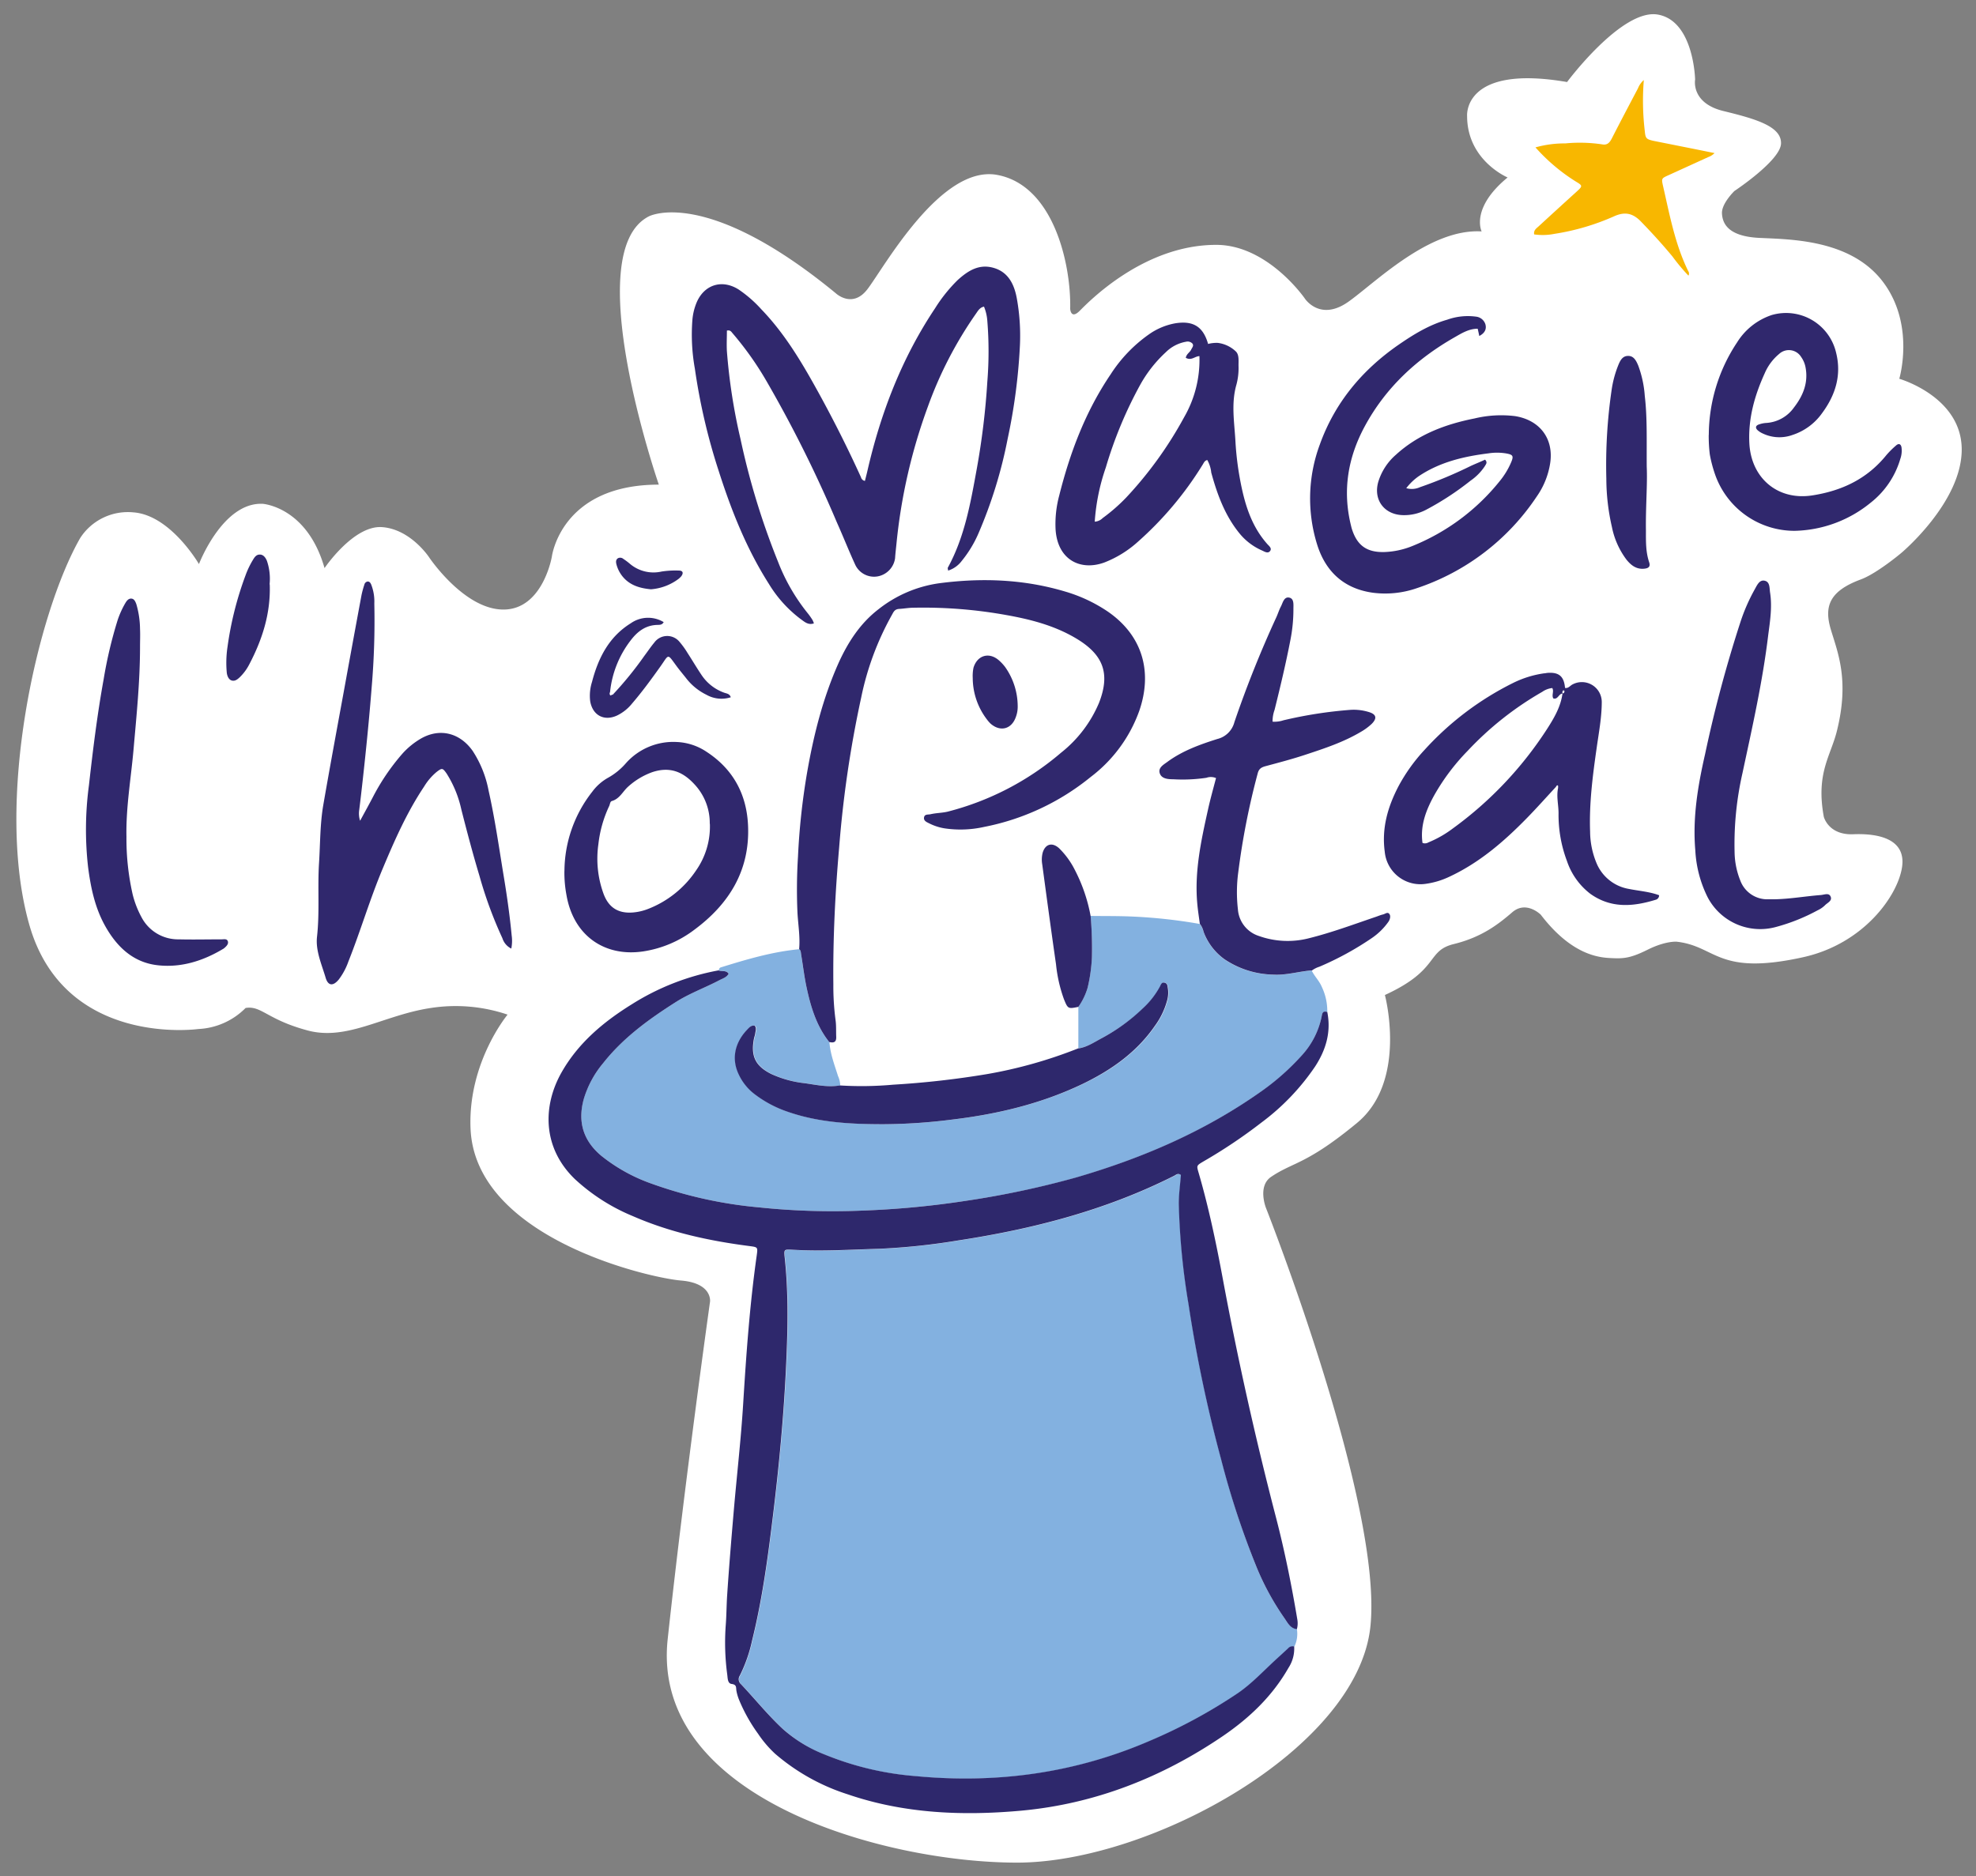 <svg id="Calque_1" data-name="Calque 1" xmlns="http://www.w3.org/2000/svg" width="175.19mm" height="166.36mm" viewBox="0 0 496.59 471.56">
  <rect x="0" y="0" width="496.59" height="471.56" fill="#808080" stroke="none"/>
  <defs>
    <style>
      .cls-1 {
        fill: #fff;
      }

      .cls-2 {
        fill: #83b1e0;
      }

      .cls-3 {
        fill: #2e286c;
      }

      .cls-4 {
        fill: #30286d;
      }

      .cls-5 {
        fill: #f8b700;
      }
    </style>
  </defs>
  <title>logoMH_forme-blanche</title>
  <path class="cls-1" d="M49.82,258.66s-33.71,4.72-42.48-26.3,2-78.23,12.81-97.11a14.25,14.25,0,0,1,13.35-6.46c9.36.66,16.5,13,16.5,13s5.94-15.59,16-15.15c0,0,11.16.71,15.56,16.16,0,0,7.28-10.8,14.44-10.3s11.8,7.53,11.8,7.53,8.79,13.19,18.71,13.19,12.18-13.31,12.18-13.31,2.26-18.09,26.88-18.09c0,0-20.22-58.39-2.51-67.43,0,0,14.19-7.66,47,19.34,0,0,4.14,3.89,7.91-1,4.21-5.48,18.46-31.4,32.65-28.76s18.58,22.48,18.33,33.65c0,0,.13,2.77,2.39.51s16.07-16.58,34.28-16.58C318.6,61.53,327.89,75,327.89,75s3.77,5.9,10.93.88c6.66-4.68,20.31-18.5,33.53-17.71,0,0-2.9-5.81,6.53-13.56,0,0-10.18-4.27-10.18-15.45,0,0-1.13-13.06,25.12-8.54,0,0,13.81-18.58,22.85-16.95S426,20,426,20s-1.13,5.91,7.15,7.92,14.57,3.89,14.44,8.16S435.89,48,435.89,48s-3.27,3.14-3.14,5.65,1.5,5.77,9.42,6.15,23.1.38,31.14,11.18,4,24.23,4,24.23S493,99.7,493,113s-15.19,26-15.19,26-6.11,5.15-10.17,6.65c-7.79,2.89-9.3,6.66-7.54,12.56s4.73,12.76,1.51,25.62c-1.57,6.26-5.28,10.55-3.27,21.47,0,0,1.13,4.65,7.41,4.4S479.08,210.84,478,218s-9.62,19.24-24.86,22.61c-21.6,4.77-21.72-2.77-31.77-3.9,0,0-2.76-.25-7.28,2-4.23,2.11-6,2.26-8.79,2.14s-9.92-.25-18.09-10.93c0,0-3.64-3.64-7.15-.62s-7.66,6.27-14.7,8-3.39,6.41-17.32,12.81c0,0,5.77,21.6-7,32.15s-16,9.76-21.6,13.56c-3.51,2.39-1.25,7.91-1.25,7.91S347.71,378.45,344.38,409s-55.2,59.2-88.79,59.2-92.11-16.3-87.79-56.2,10.64-84.8,10.64-84.8.67-4.66-7.31-5.32-51.77-10.66-52.88-38.24c-.66-16.63,9.31-28.6,9.31-28.6a40.73,40.73,0,0,0-19.28-1.67c-11.75,1.75-21,8.32-30.93,5.66-10.24-2.73-11.64-6.32-15.63-5.66A17.86,17.86,0,0,1,49.82,258.66Z"/>
  <g>
    <path class="cls-2" d="M325.92,409.47a7.39,7.39,0,0,1-.64,4.44,1.48,1.48,0,0,0-1.54.48c-1.07,1-2.18,2-3.26,3-3.06,2.82-5.89,5.88-9.36,8.26a131.77,131.77,0,0,1-22.17,12c-18.8,8.12-38.42,10.78-58.72,8.86a76,76,0,0,1-23-5.46,35.08,35.08,0,0,1-10.39-6.38c-3.78-3.51-7-7.54-10.54-11.28a1.63,1.63,0,0,1-.3-2.17,37.52,37.52,0,0,0,3.07-8.78c2.6-10.48,4-21.18,5.31-31.88,1.46-12,2.6-24,3.19-36.13.46-9.39.72-18.78-.28-28.16-.24-2.19-.22-2.23,1.94-2.1,7.25.44,14.51,0,21.75-.24a165.8,165.8,0,0,0,19.73-2.07c18.92-2.88,37.29-7.61,54.48-16.3.46-.25.94-.73,1.65-.17-.18,2.36-.55,4.77-.53,7.22a178.06,178.06,0,0,0,2.46,25.34,350.25,350.25,0,0,0,8.16,38.84A210.72,210.72,0,0,0,316,394.42a66.33,66.33,0,0,0,6.72,12.22c.82,1.15,1.45,2.63,3.17,2.83"/>
    <path class="cls-2" d="M271,263.54c0-3.49,0-7,0-10.45a16.47,16.47,0,0,0,2.31-4.77,40.38,40.38,0,0,0,1.09-7.69,95.16,95.16,0,0,0-.32-10.4c3.51.05,7,0,10.51.16a130.05,130.05,0,0,1,16.93,1.86,5,5,0,0,1,.94,2,14.84,14.84,0,0,0,5.26,6.91A22.69,22.69,0,0,0,319.91,245c3.31.21,6.47-.8,9.72-1.06.71,1.47,1.93,2.61,2.56,4.14a14.12,14.12,0,0,1,1.37,6.35c-1.32-.47-1.3.63-1.46,1.34a20.46,20.46,0,0,1-4.87,9.48,60.63,60.63,0,0,1-10.23,9.1c-14.23,10.08-30,16.85-46.66,21.69a226.51,226.51,0,0,1-27.52,5.79,225,225,0,0,1-26.3,2.48,177.86,177.86,0,0,1-25.69-.81,108.43,108.43,0,0,1-27.17-6,42.85,42.85,0,0,1-12.58-7c-4.53-3.81-5.94-8.55-4.39-14.25a25.7,25.7,0,0,1,4.88-9c5-6.38,11.49-11.06,18.28-15.37,3.46-2.2,7.33-3.59,10.94-5.49.84-.44,1.82-.7,2.32-1.63-.65-1-1.7-.49-2.5-.82.08-.33.18-.66.53-.77,6.45-2,12.92-3.93,19.69-4.57.45.32.43.82.5,1.3.47,3,.83,5.93,1.49,8.85,1.06,4.75,2.51,9.37,5.63,13.26.23,3,1.29,5.71,2.16,8.49a6,6,0,0,1,.55,2.34c-3,.52-5.87-.14-8.75-.55a27.22,27.22,0,0,1-8.47-2.32c-4-2-5.19-4.45-4.38-8.79.08-.49.29-1,.34-1.43.08-.63.36-1.28-.11-1.91-1-.21-1.5.5-2,1.07-2.75,2.87-4.14,6.92-2,11.25a13.31,13.31,0,0,0,3.61,4.61,29,29,0,0,0,8.57,4.66c7.83,2.75,16,3.12,24.17,3.16a142.11,142.11,0,0,0,17.33-1.18c11.36-1.36,22.34-4,32.69-8.94,7.18-3.45,13.55-7.91,18.15-14.57a19.32,19.32,0,0,0,3.09-6.37,7.28,7.28,0,0,0,.19-3.15c-.09-.55-.18-1.2-.83-1.36s-.92.51-1.18,1a20.9,20.9,0,0,1-4.39,5.55A46.38,46.38,0,0,1,276.81,261c-1.85,1-3.63,2.21-5.78,2.52"/>
    <path class="cls-3" d="M180.61,243.94c.8.33,1.85-.14,2.5.82-.5.93-1.48,1.19-2.32,1.63-3.61,1.9-7.48,3.29-10.94,5.49-6.79,4.31-13.27,9-18.28,15.37a25.33,25.33,0,0,0-4.86,9c-1.57,5.7-.16,10.44,4.37,14.25a42.85,42.85,0,0,0,12.58,7,108.43,108.43,0,0,0,27.17,6,177.86,177.86,0,0,0,25.69.81,225,225,0,0,0,26.3-2.48A226.51,226.51,0,0,0,270.34,296c16.67-4.84,32.43-11.61,46.66-21.69a61.07,61.07,0,0,0,10.23-9.1,20.46,20.46,0,0,0,4.87-9.48c.16-.71.14-1.81,1.46-1.34,1,5-.32,9.49-3.07,13.71A58.11,58.11,0,0,1,317,282.18,129.43,129.43,0,0,1,302.34,292c-1.67,1-1.64,1-1.1,2.84,2.48,8.54,4.32,17.25,5.95,26q5.67,30.57,13.5,60.67c2.19,8.45,3.91,17,5.35,25.62a5.64,5.64,0,0,1-.12,2.39c-1.72-.2-2.35-1.68-3.17-2.83A66.33,66.33,0,0,1,316,394.42a210.72,210.72,0,0,1-9.14-27.66,350.25,350.25,0,0,1-8.16-38.84,178.06,178.06,0,0,1-2.46-25.34c0-2.45.35-4.86.53-7.22-.71-.56-1.19-.08-1.65.17-17.19,8.69-35.56,13.42-54.48,16.3a166,166,0,0,1-19.73,2.07c-7.24.21-14.5.68-21.75.24-2.16-.13-2.17-.09-1.94,2.1,1,9.38.74,18.77.28,28.16-.59,12.08-1.73,24.12-3.19,36.13-1.3,10.7-2.71,21.4-5.31,31.88a37.28,37.28,0,0,1-3.07,8.77,1.64,1.64,0,0,0,.3,2.18c3.53,3.74,6.76,7.77,10.54,11.28A35.08,35.08,0,0,0,207.19,441a76,76,0,0,0,23,5.46c20.3,1.92,39.92-.74,58.72-8.86a131.77,131.77,0,0,0,22.17-12c3.47-2.38,6.3-5.44,9.36-8.26,1.08-1,2.19-2,3.26-3a1.48,1.48,0,0,1,1.54-.48,8.83,8.83,0,0,1-1.42,5.36c-4.05,7.12-9.81,12.6-16.49,17.16-15.35,10.44-32.23,17.07-50.71,18.76-14.69,1.33-29.39.75-43.58-4.11a52.18,52.18,0,0,1-18.26-10.21,28.32,28.32,0,0,1-4.26-5,41.32,41.32,0,0,1-4.78-8.53,11.38,11.38,0,0,1-.68-2.34c-.11-.79.1-1.49-1.18-1.66-1-.11-1-1.37-1.1-2.24a60.08,60.08,0,0,1-.38-12.71c.18-2.44.18-4.88.34-7.31.47-7.16,1.07-14.31,1.68-21.45.77-8.92,1.8-17.82,2.35-26.76.77-12.44,1.65-24.88,3.4-37.22.29-2.12.29-2.1-1.8-2.38-10.08-1.3-19.95-3.43-29.31-7.52a48.84,48.84,0,0,1-14.58-9.31c-8.16-7.87-8.13-18.32-3.41-26.73,4.21-7.47,10.57-12.79,17.73-17.23a61.74,61.74,0,0,1,21.77-8.51"/>
    <path class="cls-4" d="M238.28,143.44c-.06-.44-.15-.62-.09-.73,4.28-7.81,5.75-16.45,7.31-25a188.19,188.19,0,0,0,2.63-21.83,94.73,94.73,0,0,0,0-15.16,11.56,11.56,0,0,0-.84-3.64c-1.1.21-1.54,1.1-2.09,1.87a99.34,99.34,0,0,0-12,23.22,139.21,139.21,0,0,0-7.91,34.52c-.12,1.21-.27,2.43-.35,3.65a5.4,5.4,0,0,1-4.47,4.56,5.22,5.22,0,0,1-5.59-3.05c-1.6-3.49-3-7.05-4.58-10.57A318.75,318.75,0,0,0,192.7,95.92a80.28,80.28,0,0,0-8.62-12.18c-.29-.34-.55-.84-1.4-.64,0,1.7-.1,3.46,0,5.22a145.79,145.79,0,0,0,3.41,22,186.65,186.65,0,0,0,9.44,30.89,48.36,48.36,0,0,0,7.43,12.9,16.2,16.2,0,0,1,1.27,1.8,6.2,6.2,0,0,1,.31.79c-1.46.49-2.38-.42-3.3-1.07a31.33,31.33,0,0,1-8-8.84c-5.62-8.83-9.44-18.45-12.61-28.37a152.59,152.59,0,0,1-6-25.73A48.27,48.27,0,0,1,174,80.49a14.44,14.44,0,0,1,1.19-4.73c2-4.3,6.36-5.56,10.42-3a31.14,31.14,0,0,1,5.73,5c6.07,6.29,10.43,13.78,14.6,21.37q5.61,10.23,10.43,20.82a1.21,1.21,0,0,0,1,.93c.19-.8.41-1.6.6-2.43C221.32,103.8,226.64,90,235,77.48a38.74,38.74,0,0,1,5.65-7.06c2.58-2.34,5.36-4.15,9.05-3.09s5.16,4.12,5.81,7.53a52.63,52.63,0,0,1,.81,11.91,145,145,0,0,1-3.08,23.5,115.44,115.44,0,0,1-7.36,23.84,29.26,29.26,0,0,1-4.19,6.89,6.85,6.85,0,0,1-3.45,2.44"/>
    <path class="cls-4" d="M208.45,262c-3.12-3.89-4.58-8.51-5.63-13.26-.66-2.92-1-5.89-1.49-8.86-.08-.47-.05-1-.5-1.29.28-3-.23-6-.41-9a131.81,131.81,0,0,1,.12-14.2,172.3,172.3,0,0,1,2.24-20.89c1.66-9.61,4-19,8-27.94,2.37-5.19,5.42-9.9,10-13.42a31.63,31.63,0,0,1,15.32-6.54c10.73-1.4,21.31-1,31.74,2.14a38.28,38.28,0,0,1,10.58,5c8.8,6.08,11.26,15.24,7.87,25a36.09,36.09,0,0,1-12.17,16.55,60.85,60.85,0,0,1-26.81,12.57,27.17,27.17,0,0,1-10,.35,13.29,13.29,0,0,1-3.72-1.21c-.65-.33-1.51-.64-1.37-1.52s1-.67,1.63-.81c1.44-.34,2.91-.31,4.35-.66a70.79,70.79,0,0,0,28.45-14.8,31.55,31.55,0,0,0,9.54-12.53c3-7.65.92-12.4-6.27-16.51-5.24-3-11-4.49-16.92-5.55a117.49,117.49,0,0,0-23.38-1.86c-1.22,0-2.43.23-3.65.3s-1.44.85-1.91,1.66a71.93,71.93,0,0,0-7.63,20.6A280,280,0,0,0,210.89,213c-1,11.46-1.58,22.95-1.46,34.46a65.12,65.12,0,0,0,.56,9c.19,1.39.1,2.77.16,4.14s-.6,1.58-1.7,1.34"/>
    <path class="cls-4" d="M371.76,84.46c-.15-.73-.27-1.26-.4-1.83-2.2,0-4,1.12-5.73,2.11-9.56,5.44-17.39,12.67-22.66,22.44-4.23,7.84-5.61,16.11-3.47,24.85.08.32.15.65.25.95,1.33,4.2,3.82,5.92,8.23,5.78a20.47,20.47,0,0,0,6.91-1.49,54,54,0,0,0,22-16.33,19.37,19.37,0,0,0,2.81-4.58c.78-1.77.56-2.08-1.28-2.4a14,14,0,0,0-4.38,0c-6.22.78-12.21,2.19-17.51,5.75a14.19,14.19,0,0,0-3.12,3,5,5,0,0,0,3.45-.25,111.41,111.41,0,0,0,12.87-5.39c1.17-.53,2.36-1,3.48-1.53.7.71.21,1.15-.05,1.63a13.41,13.41,0,0,1-3.59,3.65,71.7,71.7,0,0,1-11.26,7.36,11.82,11.82,0,0,1-5.67,1.31c-4.68-.08-7.53-3.76-6.29-8.28a14.67,14.67,0,0,1,4.47-6.91c5.62-5.13,12.45-7.67,19.76-9.12a28.62,28.62,0,0,1,10.19-.58c6.2,1,9.76,5.66,8.8,11.87a19.86,19.86,0,0,1-3.38,8.35A58.34,58.34,0,0,1,356,147.87,24.21,24.21,0,0,1,345.08,149c-7.36-1-12-5.36-14.11-12.25a38.9,38.9,0,0,1,.71-25c3.77-10.5,10.58-18.67,19.67-25,3.84-2.66,7.8-5.1,12.35-6.39a15.36,15.36,0,0,1,7.21-.77,2.78,2.78,0,0,1,2.37,1.87c.36,1.19-.07,2.24-1.52,3"/>
    <path class="cls-4" d="M90.49,206.32c1.25-2.29,2.26-4.12,3.24-6a54.9,54.9,0,0,1,7.42-10.9,19.31,19.31,0,0,1,4.74-3.83c4.7-2.63,9.69-1.37,12.89,3.15a27.52,27.52,0,0,1,4,9.95c1.65,7.33,2.68,14.76,3.91,22.16.78,4.75,1.44,9.5,1.9,14.3a9.72,9.72,0,0,1-.1,3.29,4.36,4.36,0,0,1-2.23-2.6,104.4,104.4,0,0,1-5.75-15.62c-1.67-5.55-3.15-11.15-4.58-16.78a28.09,28.09,0,0,0-3.69-9c-1-1.42-1.15-1.44-2.49-.42a14.61,14.61,0,0,0-3.17,3.7c-4.29,6.42-7.39,13.43-10.36,20.52-3.24,7.68-5.58,15.7-8.66,23.44a16.66,16.66,0,0,1-2.41,4.52c-1.43,1.75-2.72,1.65-3.33-.49-1-3.36-2.54-6.77-2.15-10.24.69-6.2.11-12.39.51-18.58.31-4.88.24-9.79,1.08-14.62,1.63-9.4,3.37-18.79,5.09-28.17q2.23-12.28,4.51-24.55a23.65,23.65,0,0,1,.71-2.59,1,1,0,0,1,.83-.79c.5,0,.7.36.87.72a11.69,11.69,0,0,1,.8,4.81,196.24,196.24,0,0,1-.66,21c-.61,7.8-1.39,15.58-2.25,23.35-.28,2.51-.56,5-.88,7.52a6,6,0,0,0,.22,2.76"/>
    <path class="cls-4" d="M391.08,197.73c-2.43,2.62-4.8,5.29-7.3,7.85-5.86,6-12.12,11.4-19.82,14.93a20.14,20.14,0,0,1-5.63,1.65A9,9,0,0,1,348,214.08c-.8-5.94.78-11.31,3.47-16.47A43.77,43.77,0,0,1,358,188.5a75.22,75.22,0,0,1,22.14-16.77,25.58,25.58,0,0,1,7.91-2.48c.32,0,.64-.11,1-.12,2.77-.16,4,.91,4.26,3.79.83.16,1.26-.56,1.87-.87a5,5,0,0,1,7.36,4.37c0,3.93-.75,7.78-1.29,11.65-1,7-1.89,13.89-1.64,20.93a20.92,20.92,0,0,0,1.77,8.32,10.77,10.77,0,0,0,8,6.13c2.54.51,5.15.68,7.57,1.58a1.14,1.14,0,0,1-.9,1.15c-5.66,1.74-11.2,2.19-16.37-1.5a17.27,17.27,0,0,1-5.89-8.26,32.82,32.82,0,0,1-2.11-12c0-2.1-.57-4.19-.12-6.32,0-.23.06-.55-.06-.66s-.35.08-.45.27m1.67-23.38c-1,0-1.19,1.61-2.36,1.22-.47-.83.24-1.78-.26-2.6a5.37,5.37,0,0,0-2.51.95,80.44,80.44,0,0,0-18.74,14.82,54,54,0,0,0-8.36,11.09c-2.08,3.74-3.62,7.67-3,12.07a1.69,1.69,0,0,0,1.48-.13,27.34,27.34,0,0,0,6.15-3.51,93.73,93.73,0,0,0,23.72-25.07c1.75-2.73,3.4-5.56,3.84-8.88.4,0,.49-.31.48-.64,0,0-.28-.16-.3-.13-.19.24-.33.51-.11.81"/>
    <path class="cls-4" d="M329.63,243.92c-3.25.26-6.41,1.27-9.72,1.06a22.69,22.69,0,0,1-12.18-3.86,14.84,14.84,0,0,1-5.26-6.91,5,5,0,0,0-.94-2c-.21-1.62-.47-3.22-.62-4.84-.79-8.17.94-16.06,2.69-23.94.58-2.63,1.31-5.21,2-7.85a3.33,3.33,0,0,0-2.42-.07,40.61,40.61,0,0,1-8.32.37c-1.31,0-2.9-.11-3.38-1.45-.53-1.49,1-2.24,2-3,3.76-2.74,8.09-4.29,12.44-5.67a5.87,5.87,0,0,0,4.3-4.25,276.27,276.27,0,0,1,10.54-26.36c.41-.9.69-1.85,1.15-2.71s.75-2.54,2.14-2.21c1.18.28,1,1.73,1,2.77a39.93,39.93,0,0,1-.74,7.79c-1.14,5.92-2.54,11.8-4,17.66a8.37,8.37,0,0,0-.5,2.95,7,7,0,0,0,2.72-.34,108.27,108.27,0,0,1,16.89-2.63,12.9,12.9,0,0,1,4.58.55c1.9.57,2.14,1.57.7,3a14.55,14.55,0,0,1-2.73,2c-4.31,2.56-9.05,4.13-13.78,5.69-3.33,1.11-6.73,2-10.11,2.91-1,.27-1.69.6-2,1.8a185.69,185.69,0,0,0-4.9,24.94,37.66,37.66,0,0,0-.08,9.25,7.59,7.59,0,0,0,5.27,6.7,21.47,21.47,0,0,0,12.74.53c5.63-1.41,11.07-3.44,16.55-5.3.63-.21,1.23-.48,1.87-.63s1.12-.68,1.58-.19.24,1.38-.17,2a16.38,16.38,0,0,1-4.16,4.1A76.37,76.37,0,0,1,331.58,243a6.45,6.45,0,0,0-1.95,1"/>
    <path class="cls-4" d="M303.63,86.45a8.41,8.41,0,0,1,2.41-.26,8,8,0,0,1,4.57,2.18c.87.9.61,2.44.65,3.73a16.09,16.09,0,0,1-.54,4.61c-1.34,4.69-.52,9.38-.25,14.06a75.6,75.6,0,0,0,1.16,9.72c1.1,5.92,2.73,11.62,6.86,16.27.4.45,1.15,1,.76,1.65-.51.83-1.37.3-2,0a15.06,15.06,0,0,1-5.64-4.2c-3.73-4.52-5.69-9.87-7.21-15.42a7.94,7.94,0,0,0-1-3.16c-.73.18-.88.77-1.2,1.24A86,86,0,0,1,286,136.15a27.31,27.31,0,0,1-8.49,5.25c-6,2.17-11.73-.68-12.23-8.29a27.63,27.63,0,0,1,.9-8.5c2.72-10.85,6.63-21.21,12.94-30.52a36.16,36.16,0,0,1,9.56-10,16.49,16.49,0,0,1,6.72-2.83c4.51-.71,7,.88,8.22,5.24M298,90c.12-1,1-1.39,1.35-2.11.23-.5.75-1,.3-1.55a1.65,1.65,0,0,0-1.58-.44A9.49,9.49,0,0,0,293,88.52a32.68,32.68,0,0,0-6.34,8,104.43,104.43,0,0,0-8.76,21,52,52,0,0,0-2.78,13.61,3.08,3.08,0,0,0,2-.91,44.37,44.37,0,0,0,5.89-5.14,97.67,97.67,0,0,0,14.55-20.16,28.84,28.84,0,0,0,3.87-15.4c-1.1,0-2,1.19-3.36.45"/>
    <path class="cls-4" d="M429.44,109.34a42.24,42.24,0,0,1,7.12-23.29,16.3,16.3,0,0,1,8.69-6.86,12.91,12.91,0,0,1,16.2,9.54c1.39,5.65-.22,10.66-3.59,15.19a14.66,14.66,0,0,1-7.38,5.41,9.69,9.69,0,0,1-7.4-.33,5.22,5.22,0,0,1-1.26-.76c-.78-.65-.66-1.28.28-1.57a6.62,6.62,0,0,1,1.68-.35,9.22,9.22,0,0,0,7.07-3.9c2.32-3,3.67-6.32,2.87-10.24a6.54,6.54,0,0,0-1.08-2.46,3.61,3.61,0,0,0-5.55-.73,12.86,12.86,0,0,0-3.61,4.87c-2.53,5.56-4.16,11.33-3.85,17.53.43,8.77,7.11,14.48,15.8,13.14,7.5-1.16,13.83-4.18,18.65-10.15a22.31,22.31,0,0,1,2.44-2.42c.65-.58,1.21-.36,1.35.5a6.21,6.21,0,0,1-.3,2.89,21.74,21.74,0,0,1-7.44,11A31.18,31.18,0,0,1,451,133.43a21.13,21.13,0,0,1-20-14.22,32.94,32.94,0,0,1-1.31-5,38.38,38.38,0,0,1-.27-4.91"/>
    <path class="cls-4" d="M141.85,219a32.52,32.52,0,0,1,7-20,12.51,12.51,0,0,1,4-3.52,16.61,16.61,0,0,0,4.48-3.67,15.91,15.91,0,0,1,12.68-5.3,14.53,14.53,0,0,1,7.59,2.49c6.72,4.39,10.11,10.79,10.4,18.71.43,11.16-4.81,19.56-13.51,26a28.24,28.24,0,0,1-12.72,5.42c-9.69,1.5-17.61-3.82-19.4-14.1a30.35,30.35,0,0,1-.53-6.1m36.53-11.83a14.21,14.21,0,0,0-3.89-10c-2.83-3.06-6.1-4.5-10.58-3a18.21,18.21,0,0,0-6,3.6c-1.38,1.21-2.15,3.09-4.13,3.65-.46.13-.46.81-.67,1.25a30.28,30.28,0,0,0-2.72,9.61,25.73,25.73,0,0,0,1.23,12.27c1.27,3.61,3.71,5.2,7.51,4.88a13.52,13.52,0,0,0,3.79-.9,25.69,25.69,0,0,0,12-9.63,19.2,19.2,0,0,0,3.49-11.77"/>
    <path class="cls-3" d="M271,263.54c2.15-.31,3.93-1.53,5.78-2.52a46.38,46.38,0,0,0,10.31-7.45,20.9,20.9,0,0,0,4.39-5.55c.26-.49.43-1.17,1.18-1s.74.81.83,1.36a7.28,7.28,0,0,1-.19,3.15,19.32,19.32,0,0,1-3.09,6.37c-4.6,6.66-11,11.12-18.15,14.57-10.35,4.95-21.33,7.58-32.69,8.94a142.11,142.11,0,0,1-17.33,1.18c-8.15,0-16.34-.41-24.17-3.16a29,29,0,0,1-8.57-4.66,13.31,13.31,0,0,1-3.61-4.61c-2.11-4.33-.72-8.38,2-11.25.54-.57,1.08-1.28,2-1.07.47.63.19,1.28.11,1.91-.05.47-.26.94-.34,1.43-.81,4.34.41,6.81,4.38,8.79a27.22,27.22,0,0,0,8.47,2.32c2.88.41,5.79,1.07,8.75.55a88.38,88.38,0,0,0,13.42-.19A222.35,222.35,0,0,0,248,270a115,115,0,0,0,23-6.49"/>
    <path class="cls-4" d="M35.19,162.58c0,8.56-.86,17.07-1.61,25.59-.64,7.38-1.95,14.7-1.8,22.15a63.1,63.1,0,0,0,1.57,14.55,24.25,24.25,0,0,0,2.21,5.68,10.36,10.36,0,0,0,9.4,5.57c3.59.09,7.19,0,10.79,0,.54,0,1.26-.2,1.5.46s-.29,1.21-.79,1.65a1.8,1.8,0,0,1-.39.29c-5,3-10.5,4.75-16.33,4.12-6.17-.65-10.31-4.55-13.26-9.79-2.62-4.64-3.68-9.74-4.35-14.95a83.63,83.63,0,0,1,.22-20.49c1-8.9,2.09-17.79,3.69-26.62a110.3,110.3,0,0,1,3.55-15,23,23,0,0,1,1.93-4.23c.32-.54.78-1.15,1.51-1.09s1,.79,1.23,1.38a23,23,0,0,1,.93,6.27c.07,1.47,0,3,0,4.42"/>
    <path class="cls-4" d="M445.9,226.05c3.92-.07,7.8-.77,11.69-1.07.84-.06,2-.62,2.44.34.54,1.13-.82,1.6-1.43,2.27a6.73,6.73,0,0,1-1.81,1.23A47.83,47.83,0,0,1,446.35,233a14.91,14.91,0,0,1-17.22-7.5,29.78,29.78,0,0,1-3.08-11.74c-.71-8.23.64-16.24,2.46-24.21a325.06,325.06,0,0,1,8.78-32.88,46,46,0,0,1,3.69-8.52c.56-1,1.14-2.38,2.37-2.2,1.51.22,1.31,1.85,1.49,3,.56,3.6,0,7.15-.47,10.7-1.4,11.68-4,23.14-6.45,34.61a80.42,80.42,0,0,0-2,19.91,19.86,19.86,0,0,0,1.43,7.15,7.24,7.24,0,0,0,7.07,4.73h1.46"/>
    <path class="cls-5" d="M424.3,69.26a48.34,48.34,0,0,1-4-4.8c-2.49-3-5.14-5.92-7.88-8.74-2-2.09-4-2.6-6.76-1.36a59,59,0,0,1-15,4.42,15.1,15.1,0,0,1-5.11.14c-.18-1.07.59-1.53,1.15-2.05q4.79-4.41,9.6-8.77c1.43-1.3,1.45-1.45-.2-2.42a46.54,46.54,0,0,1-10.22-8.63,26.75,26.75,0,0,1,7.48-1,38,38,0,0,1,9.29.24c1.3.25,1.88-.46,2.43-1.51,2.15-4.23,4.37-8.41,6.57-12.6a5.29,5.29,0,0,1,1.46-2.06A64.34,64.34,0,0,0,413.36,33c.16,1.8.4,2,2.2,2.41,5,1,10.07,2,15.32,3.07a4.15,4.15,0,0,1-1.57,1l-10,4.56c-1.77.8-1.8.8-1.36,2.76,1.66,7.23,3,14.56,6.3,21.31a1.08,1.08,0,0,1,.09,1.15"/>
    <path class="cls-4" d="M413.84,117.29c.21,4.41-.29,10.19-.2,16,0,2.67-.08,5.37.8,8,.38,1.13-.1,1.58-1.35,1.67-1.93.15-3.25-.93-4.35-2.3a20.24,20.24,0,0,1-3.65-8.2,54.67,54.67,0,0,1-1.4-12.11A130.72,130.72,0,0,1,405,98.14,27,27,0,0,1,406.61,92c.48-1.21,1.07-2.6,2.63-2.53,1.38,0,2,1.3,2.47,2.43a27.31,27.31,0,0,1,1.64,7.62c.64,5.45.45,10.91.49,17.76"/>
    <path class="cls-4" d="M274.09,230.23a95.16,95.16,0,0,1,.32,10.4,40.38,40.38,0,0,1-1.09,7.69,16.47,16.47,0,0,1-2.31,4.77c-2.58.53-2.64.51-3.62-1.9a36.33,36.33,0,0,1-2-8.79c-1.21-8.38-2.34-16.77-3.47-25.16a7,7,0,0,1,.12-2.92c.67-2.18,2.37-2.66,4.09-1.13a20.46,20.46,0,0,1,4,5.5,41.28,41.28,0,0,1,3.95,11.54"/>
    <path class="cls-4" d="M153.94,174.68a89,89,0,0,0,8-9.83c.84-1.12,1.61-2.27,2.5-3.34a4,4,0,0,1,6.35-.15,21,21,0,0,1,2,2.78c1.2,1.85,2.32,3.76,3.55,5.58a11.47,11.47,0,0,0,5.72,4.42c.59.2,1.32.25,1.59,1.13a7.67,7.67,0,0,1-6.13-.64,14.45,14.45,0,0,1-4.92-3.94c-.85-1.1-1.76-2.15-2.58-3.27-2.4-3.26-1.84-3-4.06.12s-4.58,6.36-7.14,9.33a10.94,10.94,0,0,1-3.78,3c-3.26,1.48-6.12-.08-6.72-3.62a11.46,11.46,0,0,1,.46-4.84c1.56-6,4.25-11.34,9.74-14.74a7.56,7.56,0,0,1,8.27-.29c-.4.75-1.06.68-1.57.7-3,.07-5.05,1.68-6.74,3.91a25.47,25.47,0,0,0-5.17,13,.67.67,0,0,0,.08.81c.06.06.35-.13.53-.21"/>
    <path class="cls-4" d="M67.79,146.91c.25,7.26-1.86,13.81-5.1,20a12.44,12.44,0,0,1-2.46,3.35c-.56.52-1.16,1-1.94.81S57.12,170,57,169.17a26.9,26.9,0,0,1,.18-6.59,84.08,84.08,0,0,1,4.54-18,21.69,21.69,0,0,1,1.94-4c.4-.65.84-1.22,1.71-1.18s1.39.81,1.7,1.55a13.89,13.89,0,0,1,.68,5.92"/>
    <path class="cls-4" d="M244.46,170.44a10.14,10.14,0,0,1,.19-2.6c.93-3.09,3.85-4,6.3-1.93a11.26,11.26,0,0,1,1.67,1.78,17.16,17.16,0,0,1,3.14,9.89,7.26,7.26,0,0,1-.46,2.63c-1.07,3.1-3.93,3.83-6.38,1.67a9.13,9.13,0,0,1-.95-1.11,17.23,17.23,0,0,1-3.51-10.33"/>
    <path class="cls-4" d="M163.53,148.12c-2.75-.26-5.29-1-7.1-3.25a8.11,8.11,0,0,1-1.51-3c-.14-.55-.21-1.16.38-1.55a1.23,1.23,0,0,1,1.37.18,16,16,0,0,1,1.57,1.17,9.17,9.17,0,0,0,8,2,22.61,22.61,0,0,1,4.36-.25c1,0,1.24.58.62,1.42a4.85,4.85,0,0,1-.69.67,13.22,13.22,0,0,1-7,2.62"/>
  </g>
</svg>
